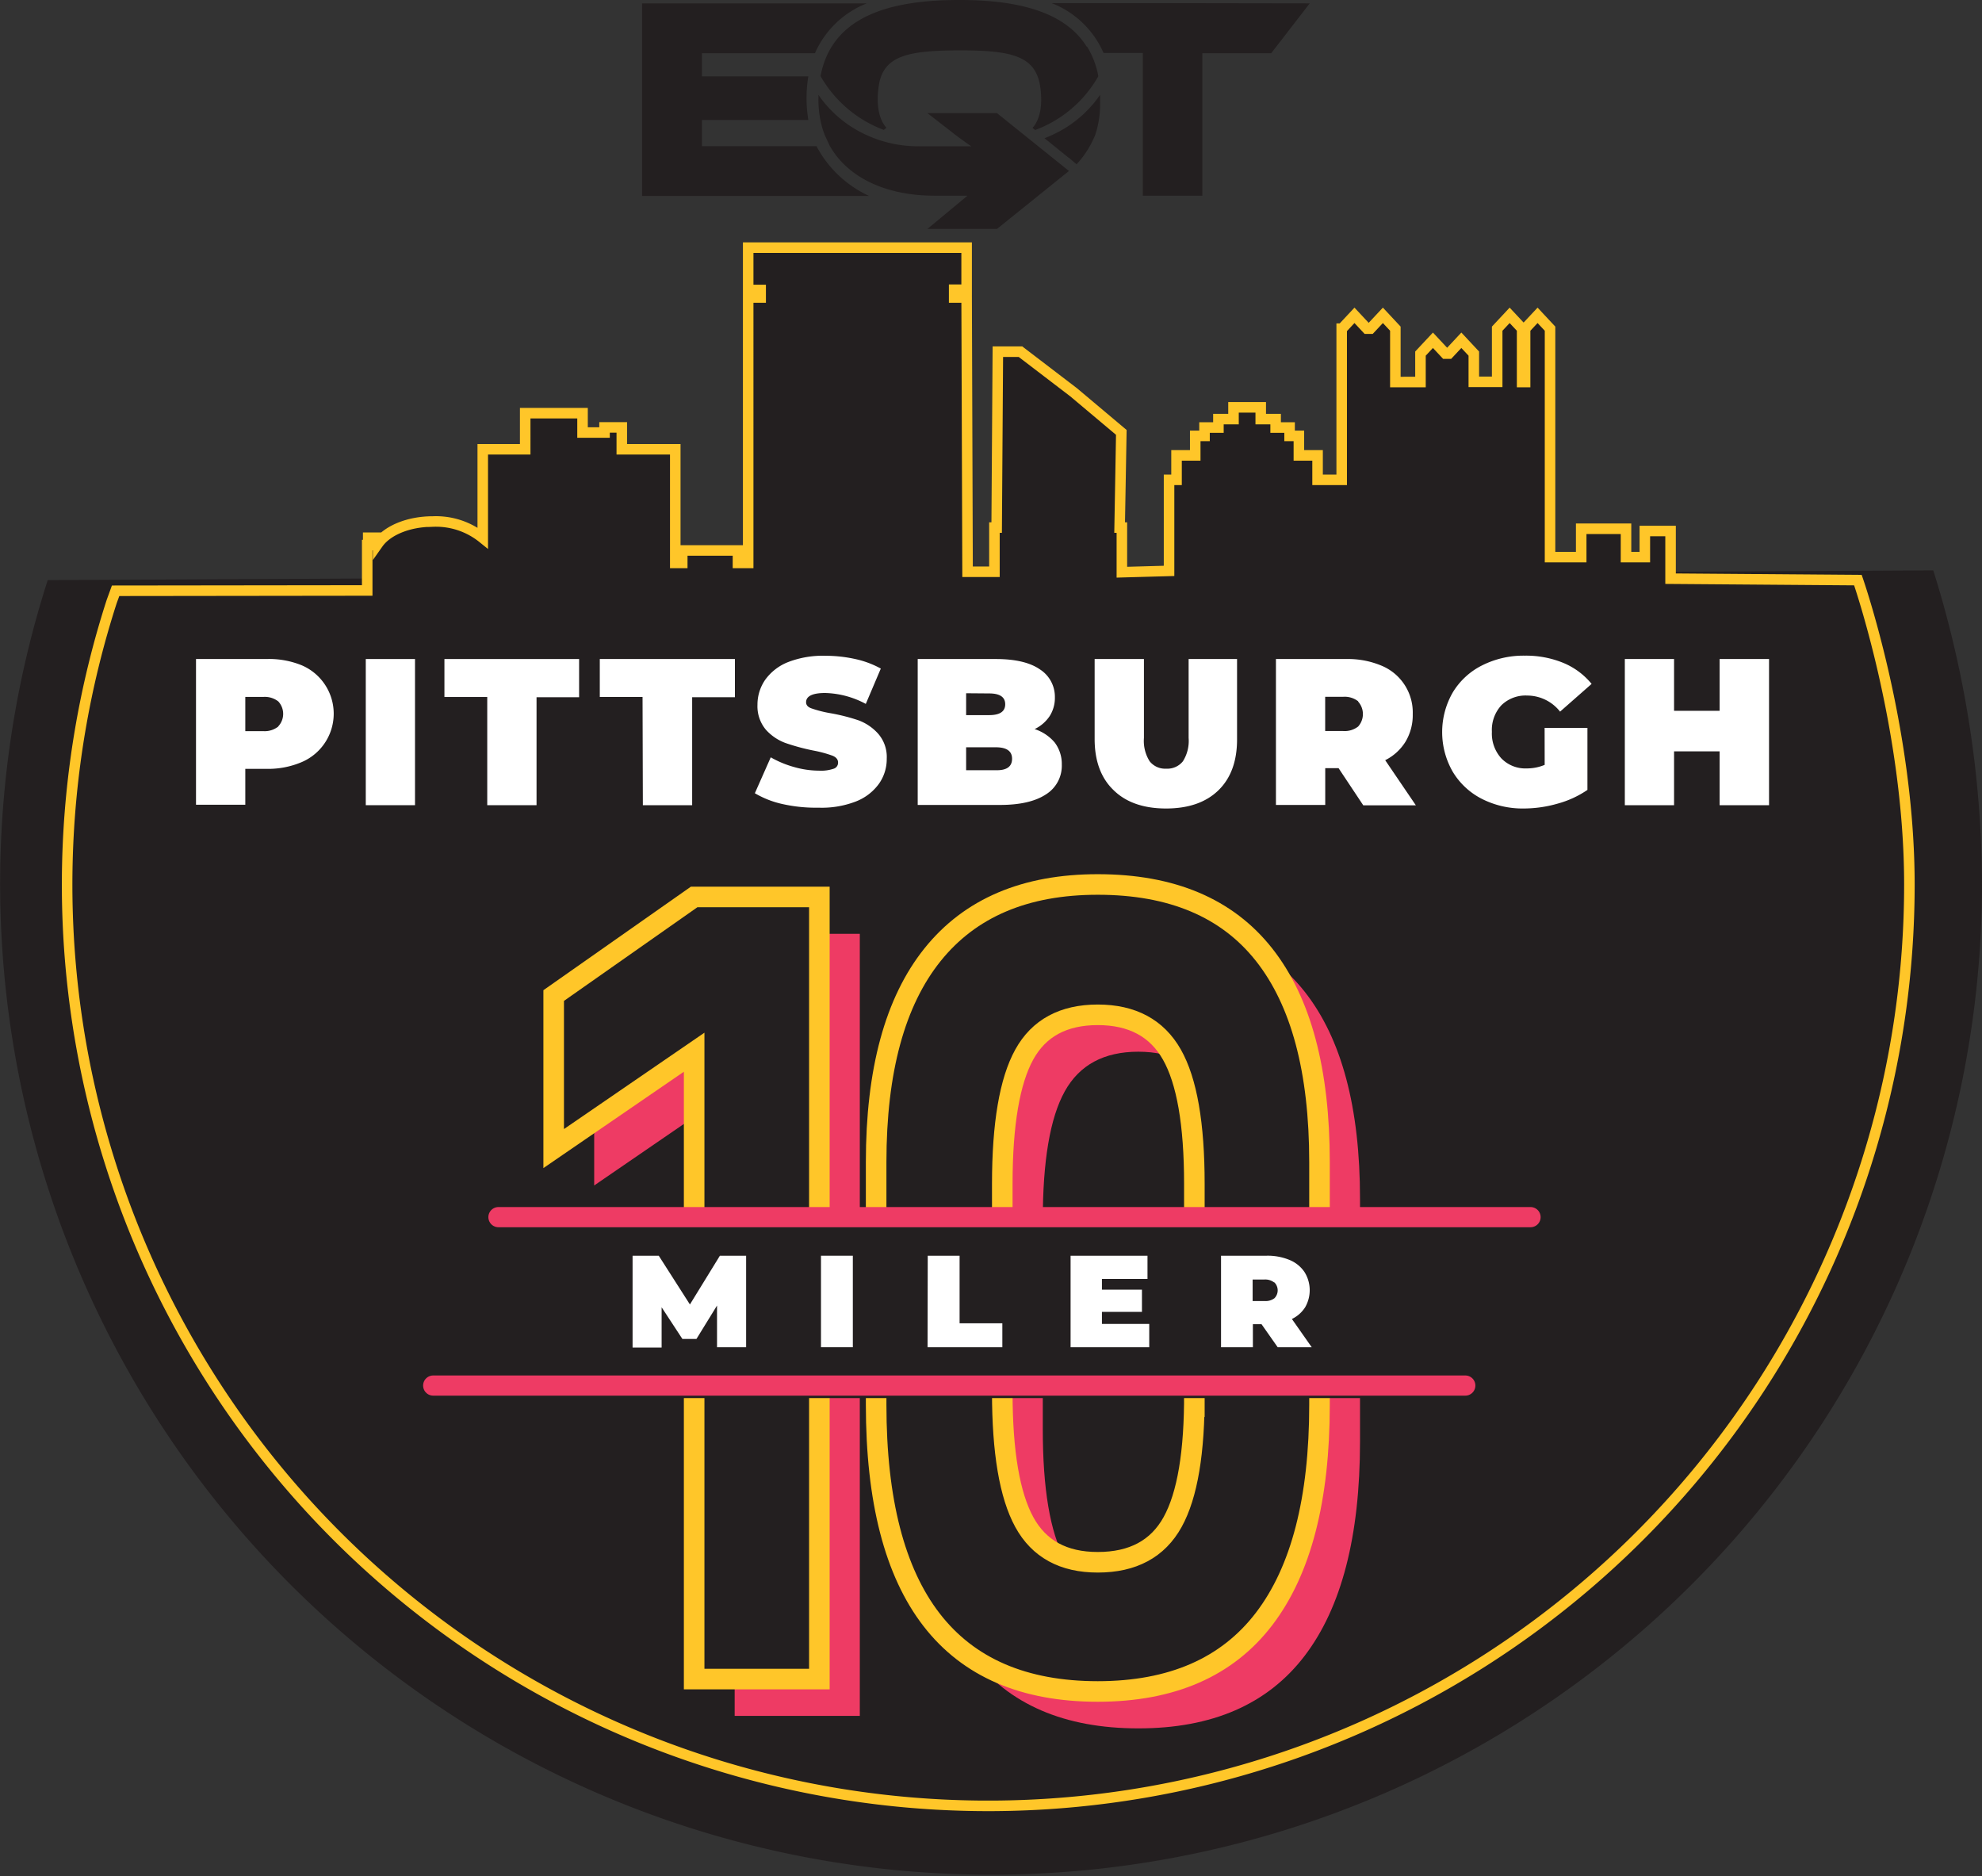 <svg id="Layer_1" data-name="Layer 1" xmlns="http://www.w3.org/2000/svg" viewBox="0 0 318.02 300.98"><rect x="0" y="0" width="318.02" height="300.98" fill="#333333" stroke="none"/><defs><style>.cls-1{fill:#231f20;}.cls-2,.cls-5,.cls-6{fill:none;stroke-miterlimit:10;}.cls-2,.cls-5{stroke:#ffc629;}.cls-2{stroke-width:1.69px;}.cls-3{fill:#fff;}.cls-4{fill:#ee3b64;}.cls-5{stroke-width:3.3px;}.cls-6{stroke:#ee3b64;stroke-linecap:round;stroke-width:3.24px;}</style></defs><path class="cls-1" d="M185.31-.23H168.82a15,15,0,0,1,8.33,8h6.3V30.67H193V7.81h11.05l6.18-8Z" transform="translate(-0.08 0.73)"/><path class="cls-1" d="M160.05,17.42H148.89l3.93,3.05c.65.52,1.41,1.08,2.12,1.58l.19.14.14.09.23.17.11.07.32.22h-8.42A19.81,19.81,0,0,1,139,20.88a18.75,18.75,0,0,1-7.6-6.39c0,.23,0,.46,0,.71a16.48,16.48,0,0,0,.31,3.29,14.15,14.15,0,0,0,.66,2.32l.06.16h0l.82,1.76c0,.05.07.1.1.16a13.5,13.5,0,0,0,2.86,3.39c3.39,2.91,8.29,4.39,13.83,4.39h5.27L148.89,36h11.16L171.6,26.7Z" transform="translate(-0.08 0.73)"/><path class="cls-1" d="M176.59,14.84c0-.12,0-.23,0-.35A18.68,18.68,0,0,1,169,20.88c-.44.21-.89.4-1.33.56l3.71,3,.14.12.05,0,1,.86.26.2a15.48,15.48,0,0,0,3-4.75,16,16,0,0,0,.77-5.28v-.83" transform="translate(-0.08 0.73)"/><path class="cls-1" d="M174.42,6.72c-3.95-6.3-13-7.76-23.12-7.4C141-.24,133.37,2.86,131.74,11.48a19.56,19.56,0,0,0,10.15,8.63s0,0,0,0,.32-.26.42-.34l0,0c-1.68-1.88-1.56-5.21-1.1-7.42,1-4.2,4.85-5,13-5s11.73.93,12.68,5.26c.42,2.23.49,5.36-1.14,7.18l0,0,.42.34h0a19.34,19.34,0,0,0,10.14-8.63,13.67,13.67,0,0,0-1.81-4.76" transform="translate(-0.08 0.73)"/><path class="cls-1" d="M139.12,30.51a18.11,18.11,0,0,1-7.9-7.54,2.56,2.56,0,0,1-.11-.24h-18.4V18.52h17.07a21.48,21.48,0,0,1,0-7H112.71V7.81h18.13a15.12,15.12,0,0,1,8.32-8H103.1v30.9h36.42Z" transform="translate(-0.08 0.73)"/><path class="cls-1" d="M7.74,92.34A159,159,0,1,0,318.1,141.23a169.18,169.18,0,0,0-7.82-50.45Z" transform="translate(-0.08 0.73)"/><path class="cls-1" d="M298.19,92.34s8.26,23.65,8.26,48.85A147.8,147.8,0,1,1,18,95.78l.63-1.73L59,94V86.72h.16V85.54h1.59v.92c1.46-2.07,4.84-3.52,8.79-3.52a11.94,11.94,0,0,1,8,2.64V71.35h6.81V65.56h9.2v3.1h3.53v-.82h2.77v3.51h8.58V89.58h1.12v-2h8.94v2h1.64V47h2V45.79h-2V39h35.05v6.75h-2V47h2l.15,44h4.31V83.91H160l.19-28.22,3.63,0,8.52,6.51L180,68.64l-.27,15.27h.36v7.16l7.57-.21V76.25h1.2V72.33h3V69.2h1.49V67.86h2.23V66.51H198V64.62h4.37v1.89h2.39v1.35H207V69.2h1.49v3.13h3v3.92h3.87V52h.05l2-2.14,2,2.14h.56l2-2.14,2,2.14h0v8.56H228V56h0l2-2.14,2,2.14h.56l2-2.14,2,2.14h0v4.53h3.75V52h0l2-2.14,2,2.14h0v8.56h.48V52h0l2-2.14,2,2.14h0V88.65h5V84.1h7.19v4.55H264V84.46l4.13,0v7.65Z" transform="translate(-0.08 0.73)"/><path class="cls-2" d="M298.19,92.34s8.26,23.65,8.26,48.85A147.8,147.8,0,1,1,18,95.78l.63-1.73L59,94V86.72h.16V85.54h1.59v.92c1.46-2.07,4.84-3.52,8.79-3.52a11.94,11.94,0,0,1,8,2.64V71.35h6.81V65.56h9.2v3.1h3.53v-.82h2.77v3.51h8.58V89.58h1.12v-2h8.94v2h1.64V47h2V45.79h-2V39h35.05v6.75h-2V47h2l.15,44h4.31V83.91H160l.19-28.22,3.63,0,8.52,6.51L180,68.64l-.27,15.27h.36v7.16l7.57-.21V76.25h1.2V72.33h3V69.2h1.49V67.86h2.23V66.51H198V64.62h4.37v1.89h2.39v1.35H207V69.2h1.49v3.13h3v3.92h3.87V52h.05l2-2.14,2,2.14h.56l2-2.14,2,2.14h0v8.56H228V56h0l2-2.14,2,2.14h.56l2-2.14,2,2.14h0v4.53h3.75V52h0l2-2.14,2,2.14h0v8.56h.48V52h0l2-2.14,2,2.14h0V88.65h5V84.1h7.19v4.55H264V84.46l4.13,0v7.65Z" transform="translate(-0.08 0.73)"/><path class="cls-3" d="M48.48,106a8.44,8.44,0,0,1,0,15.54,13.71,13.71,0,0,1-5.66,1.08H39.44v5.76H31.53V105H42.82A13.87,13.87,0,0,1,48.48,106Zm-3.75,9.8a2.94,2.94,0,0,0,0-4,3.51,3.51,0,0,0-2.41-.72H39.44v5.49h2.88A3.51,3.51,0,0,0,44.73,115.83Z" transform="translate(-0.08 0.73)"/><path class="cls-3" d="M58.77,105h7.9v23.45h-7.9Z" transform="translate(-0.08 0.73)"/><path class="cls-3" d="M78.26,111.09H71.39V105H93v6.13H86.17v17.32H78.26Z" transform="translate(-0.08 0.73)"/><path class="cls-3" d="M103.18,111.09H96.32V105H118v6.13h-6.86v17.32h-7.91Z" transform="translate(-0.08 0.73)"/><path class="cls-3" d="M125.74,128.29a15.09,15.09,0,0,1-4.54-1.76l2.55-5.76a16.23,16.23,0,0,0,3.75,1.56,14.75,14.75,0,0,0,4,.58,6.25,6.25,0,0,0,2.34-.31,1,1,0,0,0,.71-1c0-.49-.31-.86-.92-1.1a19.38,19.38,0,0,0-3-.81,34.29,34.29,0,0,1-4.52-1.22,7.87,7.87,0,0,1-3.15-2.14,5.85,5.85,0,0,1-1.34-4,7,7,0,0,1,1.24-4,8.24,8.24,0,0,1,3.7-2.85,15.47,15.47,0,0,1,6-1,22.06,22.06,0,0,1,4.74.52,15.12,15.12,0,0,1,4.11,1.53L139,112.2a14.45,14.45,0,0,0-6.53-1.75c-2,0-3.05.5-3.05,1.48q0,.7.9,1a18.93,18.93,0,0,0,3,.76,30.85,30.85,0,0,1,4.53,1.15A7.94,7.94,0,0,1,141,117a5.67,5.67,0,0,1,1.36,4,6.84,6.84,0,0,1-1.24,4,8.25,8.25,0,0,1-3.7,2.85,15.2,15.2,0,0,1-6,1A24.44,24.44,0,0,1,125.74,128.29Z" transform="translate(-0.08 0.73)"/><path class="cls-3" d="M169.31,118.39a5.71,5.71,0,0,1,1.14,3.55,5.41,5.41,0,0,1-2.55,4.78c-1.7,1.12-4.15,1.69-7.37,1.69h-13.2V105h12.53q4.69,0,7.09,1.67a5.21,5.21,0,0,1,2.39,4.46,5.42,5.42,0,0,1-.82,3,6,6,0,0,1-2.43,2.11A7.06,7.06,0,0,1,169.31,118.39Zm-14.21-7.9V114h3.69q2.58,0,2.58-1.74t-2.58-1.74ZM162.47,121c0-1.23-.87-1.84-2.61-1.84H155.1v3.68h4.76C161.6,122.88,162.47,122.27,162.47,121Z" transform="translate(-0.08 0.73)"/><path class="cls-3" d="M178.72,126c-2-1.94-3-4.67-3-8.17V105h7.91v12.66a6.11,6.11,0,0,0,.92,3.75,3.16,3.16,0,0,0,2.66,1.18,3.19,3.19,0,0,0,2.67-1.18,6.11,6.11,0,0,0,.92-3.75V105h7.77v12.9c0,3.5-1,6.23-3,8.17s-4.81,2.91-8.4,2.91S180.73,128,178.72,126Z" transform="translate(-0.08 0.73)"/><path class="cls-3" d="M214.86,122.51h-2.14v5.9h-7.91V105H216.1a13.91,13.91,0,0,1,5.66,1.07,8.12,8.12,0,0,1,5,7.77,8.28,8.28,0,0,1-1.14,4.39,8.05,8.05,0,0,1-3.28,3l4.92,7.24h-8.44ZM218,111.78a3.52,3.52,0,0,0-2.41-.72h-2.88v5.49h2.88a3.52,3.52,0,0,0,2.41-.72,3,3,0,0,0,0-4Z" transform="translate(-0.08 0.73)"/><path class="cls-3" d="M247.92,116.05h6.87V126a15.92,15.92,0,0,1-4.82,2.21,19.73,19.73,0,0,1-5.4.77,14.42,14.42,0,0,1-6.73-1.55,11.56,11.56,0,0,1-4.67-4.36,12.76,12.76,0,0,1,0-12.69,11.5,11.5,0,0,1,4.72-4.36,14.77,14.77,0,0,1,6.85-1.56,15.73,15.73,0,0,1,6.18,1.16,11.59,11.59,0,0,1,4.54,3.37l-5.06,4.45a6.72,6.72,0,0,0-5.26-2.58A5.55,5.55,0,0,0,241,112.4a5.83,5.83,0,0,0-1.54,4.28,5.91,5.91,0,0,0,1.52,4.26,5.35,5.35,0,0,0,4.07,1.61,7.4,7.4,0,0,0,2.88-.57Z" transform="translate(-0.08 0.73)"/><path class="cls-3" d="M283.93,105v23.45H276v-8.64h-7.31v8.64h-7.9V105h7.9v8.31H276V105Z" transform="translate(-0.08 0.73)"/><polygon class="cls-4" points="95.34 190.19 95.34 165.64 117.88 149.82 137.96 149.82 137.96 275.29 117.88 275.29 117.88 174.73 95.34 190.19"/><path class="cls-4" d="M147.16,191.64q0-22,9.05-33.28t26.52-11.27q17.78,0,26.68,11.27t8.89,33.28v38.92q0,22.73-8.89,34.37t-26.68,11.63q-35.56,0-35.57-46Zm51.05,36.91V195.1q0-14.37-3.6-20.73T182.73,168q-8.28,0-11.81,6.37T167.4,195.1v33.45q0,14.37,3.52,20.83t11.81,6.45q8.43,0,12-6.45t3.52-20.83" transform="translate(-0.08 0.73)"/><polygon class="cls-1" points="88.84 184.27 88.84 159.72 111.38 143.9 131.47 143.9 131.47 269.38 111.38 269.38 111.38 168.81 88.84 184.27"/><polygon class="cls-5" points="88.84 184.27 88.84 159.72 111.38 143.9 131.47 143.9 131.47 269.38 111.38 269.38 111.38 168.81 88.84 184.27"/><path class="cls-1" d="M140.66,185.72q0-22,9.05-33.28t26.52-11.27q17.79,0,26.68,11.27t8.89,33.28v38.92q0,22.73-8.89,34.36t-26.68,11.64q-35.56,0-35.57-46Zm51.06,36.92V189.18q0-14.37-3.61-20.73t-11.88-6.37q-8.28,0-11.8,6.37t-3.53,20.73v33.46q0,14.36,3.53,20.82t11.8,6.45q8.43,0,12-6.45t3.53-20.82" transform="translate(-0.08 0.73)"/><path class="cls-5" d="M140.66,185.72q0-22,9.05-33.28t26.52-11.27q17.79,0,26.68,11.27t8.89,33.28v38.92q0,22.73-8.89,34.36t-26.68,11.64q-35.56,0-35.57-46Zm51.06,36.92V189.18q0-14.37-3.61-20.73t-11.88-6.37q-8.28,0-11.8,6.37t-3.53,20.73v33.46q0,14.36,3.53,20.82t11.8,6.45q8.43,0,12-6.45T191.72,222.64Z" transform="translate(-0.08 0.73)"/><rect class="cls-1" x="47.84" y="194.06" width="217.16" height="30.24"/><path class="cls-3" d="M115.13,215.41l0-6.69-3.3,5.36h-2.26L106.24,209v6.46h-4.66V200.73h4.2l5,7.82,4.81-7.82h4.21l0,14.68Z" transform="translate(-0.08 0.73)"/><path class="cls-3" d="M131.81,200.73h5.11v14.68h-5.11Z" transform="translate(-0.08 0.73)"/><path class="cls-3" d="M148.94,200.73h5.11v10.84h6.86v3.84h-12Z" transform="translate(-0.08 0.73)"/><path class="cls-3" d="M184.48,211.67v3.74H171.86V200.73H184.2v3.73h-7.31v1.72h6.42v3.56h-6.42v1.93Z" transform="translate(-0.08 0.73)"/><path class="cls-3" d="M202.5,211.72h-1.39v3.69H196V200.73h7.31a9.16,9.16,0,0,1,3.66.67,5.31,5.31,0,0,1,2.41,1.93,5.48,5.48,0,0,1,.11,5.68,5.17,5.17,0,0,1-2.12,1.87l3.18,4.53h-5.46Zm2-6.72a2.35,2.35,0,0,0-1.57-.45h-1.86V208H203a2.35,2.35,0,0,0,1.57-.45,1.8,1.8,0,0,0,0-2.53Z" transform="translate(-0.08 0.73)"/><line class="cls-6" x1="79.98" y1="195.27" x2="245.58" y2="195.27"/><line class="cls-6" x1="69.51" y1="222.29" x2="235.11" y2="222.29"/></svg>
